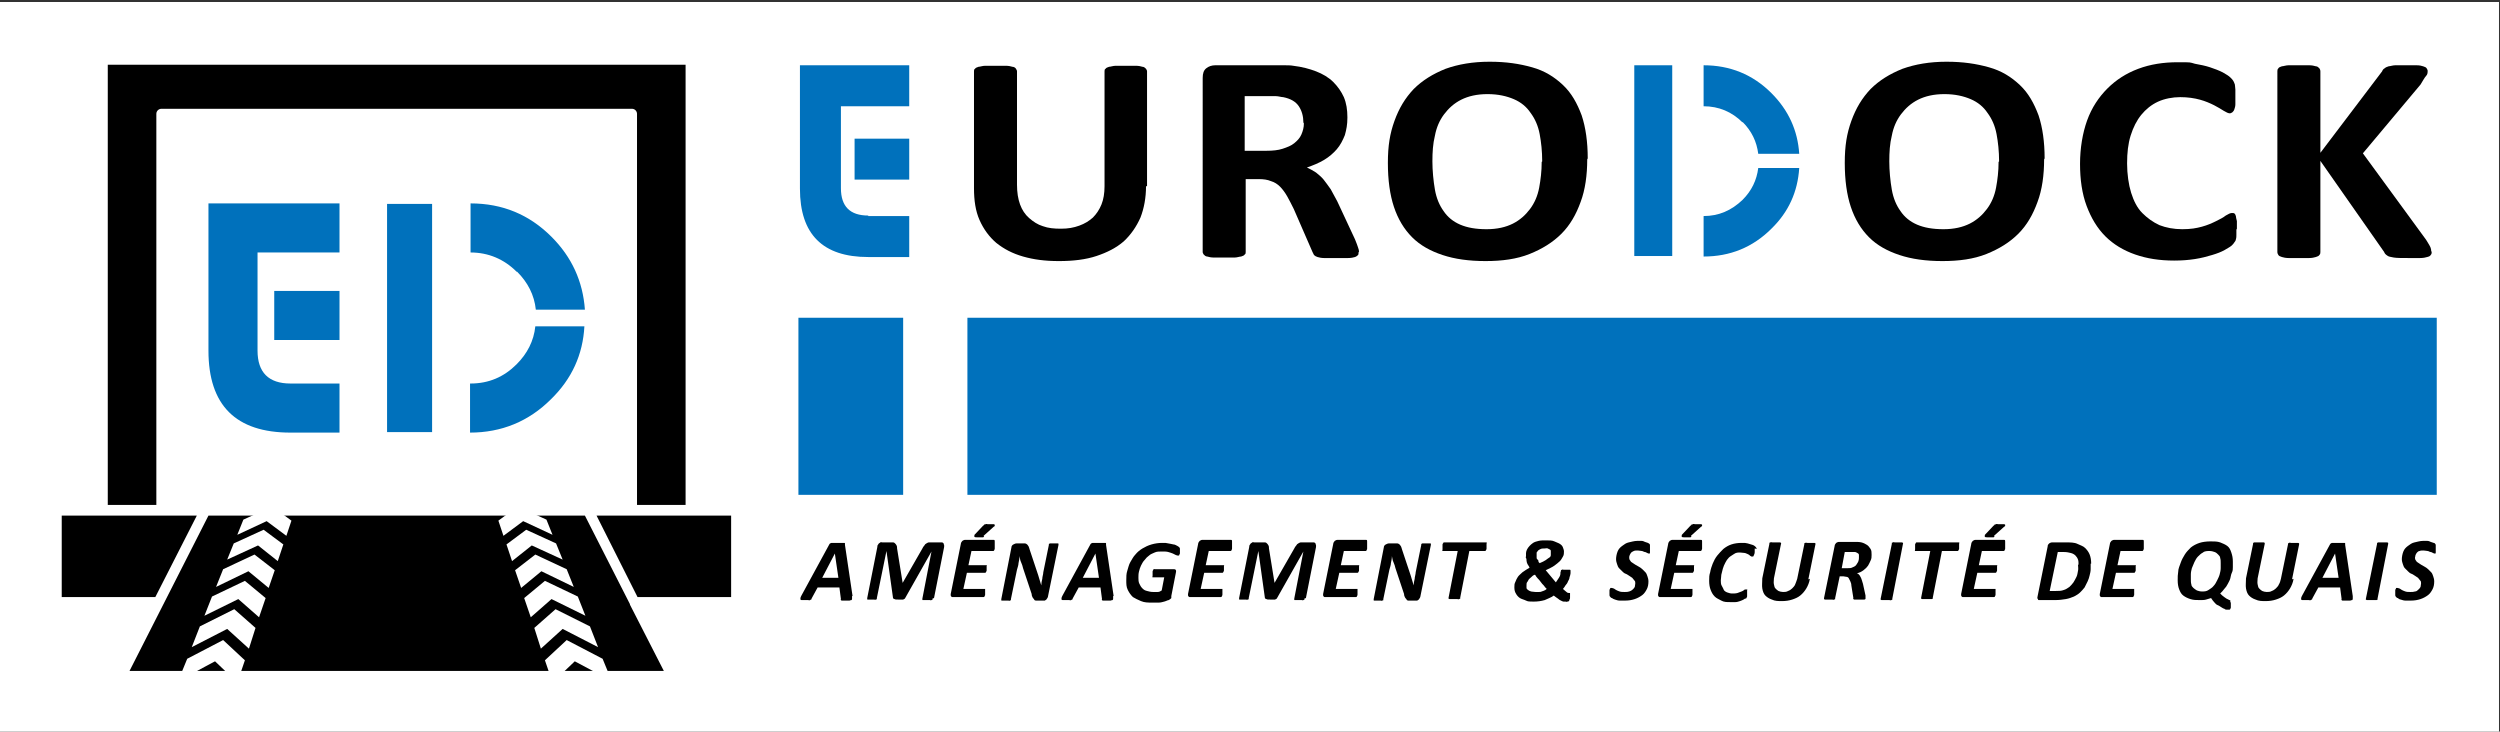 <?xml version="1.0" encoding="UTF-8"?>
<svg id="Calque_1" xmlns="http://www.w3.org/2000/svg" version="1.1" viewBox="0 0 494.1 144.6">
  <rect x="0" y="0" width="494.1" height="144.6" fill="#333333" stroke="none"/>
  <!-- Generator: Adobe Illustrator 29.2.1, SVG Export Plug-In . SVG Version: 2.1.0 Build 116)  -->
  <defs>
    <style>
      .st0 {
        fill: #0071bc;
      }

      .st1 {
        fill: #fff;
      }
    </style>
  </defs>
  <rect class="st1" x="-.2" y=".4" width="494.1" height="144.6"/>
  <path d="M226.5,36.8c0,2.3-.4,4.4-1.1,6.2-.8,1.8-1.9,3.4-3.3,4.7-1.5,1.3-3.3,2.2-5.4,2.9s-4.6,1-7.4,1-5-.3-7.1-.9-3.8-1.5-5.3-2.7c-1.4-1.2-2.5-2.7-3.3-4.5-.8-1.8-1.1-3.9-1.1-6.3V14.1c0-.2,0-.4.2-.5.1-.2.4-.3.7-.4.3,0,.8-.2,1.3-.2s1.2,0,2.1,0,1.5,0,2,0,1,.1,1.3.2c.3,0,.6.2.7.4.1.2.2.3.2.5v22.4c0,1.5.2,2.8.6,3.9.4,1.1,1,2,1.8,2.7.8.7,1.7,1.3,2.7,1.6,1.1.4,2.2.5,3.6.5s2.5-.2,3.6-.6c1.1-.4,1.9-.9,2.7-1.6.7-.7,1.3-1.6,1.7-2.6.4-1,.6-2.2.6-3.6V14.1c0-.2,0-.4.2-.5.1-.2.4-.3.7-.4.3,0,.8-.2,1.3-.2s1.2,0,2,0,1.5,0,2,0c.5,0,1,.1,1.3.2.3,0,.5.2.7.4.1.2.2.3.2.5v22.7Z"/>
  <path d="M268.5,49.9c0,.2,0,.4-.1.5s-.3.3-.6.4-.8.2-1.4.2c-.6,0-1.5,0-2.5,0s-1.6,0-2.2,0c-.5,0-1-.1-1.3-.2-.3-.1-.5-.2-.7-.4-.1-.2-.2-.4-.3-.6l-3.7-8.5c-.5-1-.9-1.8-1.3-2.5-.4-.7-.9-1.4-1.4-1.9-.5-.5-1.1-.9-1.8-1.1-.7-.3-1.5-.4-2.4-.4h-2.6v14.4c0,.2,0,.4-.2.5-.1.2-.4.3-.7.4-.3,0-.8.2-1.3.2s-1.2,0-2.1,0-1.5,0-2,0-1-.1-1.3-.2c-.3,0-.5-.2-.7-.4-.1-.2-.2-.3-.2-.5V15.4c0-.9.2-1.5.7-1.9s1.1-.6,1.8-.6h10.8c1.1,0,2,0,2.7,0,.7,0,1.4,0,1.9.1,1.7.2,3.2.6,4.5,1.1,1.3.5,2.5,1.2,3.4,2.1s1.6,1.9,2.1,3c.5,1.2.7,2.5.7,4s-.2,2.4-.5,3.5c-.4,1-.9,2-1.6,2.8s-1.5,1.5-2.5,2.1c-1,.6-2.2,1.1-3.4,1.5.6.3,1.2.6,1.8,1,.5.4,1.1.9,1.5,1.4s.9,1.2,1.4,1.9c.4.7.8,1.5,1.3,2.4l3.5,7.5c.3.7.5,1.3.6,1.6.1.3.2.6.2.8ZM257.6,24.2c0-1.2-.3-2.3-.9-3.2-.6-.9-1.6-1.5-3.1-1.8-.4,0-.9-.2-1.5-.2s-1.3,0-2.3,0h-3.8v10.8h4.3c1.2,0,2.3-.1,3.2-.4s1.7-.6,2.3-1.1c.6-.5,1.1-1,1.4-1.7.3-.7.5-1.4.5-2.2Z"/>
  <path d="M313.7,31.5c0,3.1-.4,6-1.3,8.4-.9,2.5-2.1,4.6-3.8,6.3-1.7,1.7-3.8,3-6.3,4s-5.4,1.4-8.7,1.4-6.1-.4-8.5-1.2-4.4-1.9-6-3.5-2.8-3.6-3.6-6c-.8-2.4-1.2-5.3-1.2-8.7s.4-5.8,1.3-8.3c.9-2.5,2.1-4.5,3.8-6.3,1.7-1.7,3.8-3,6.3-4,2.5-.9,5.4-1.4,8.7-1.4s5.9.4,8.4,1.1,4.4,1.9,6.1,3.5,2.8,3.6,3.7,6c.8,2.4,1.2,5.3,1.2,8.5ZM304.8,31.9c0-2-.2-3.8-.5-5.4-.3-1.6-.9-3-1.8-4.2-.8-1.2-1.9-2.1-3.3-2.7-1.4-.6-3.1-1-5.2-1s-3.8.4-5.2,1.1c-1.4.7-2.5,1.7-3.4,2.9-.9,1.2-1.5,2.6-1.8,4.2-.4,1.6-.5,3.3-.5,5.1s.2,3.9.5,5.6c.3,1.7.9,3.1,1.7,4.2.8,1.2,1.9,2.1,3.3,2.7,1.4.6,3.1.9,5.2.9s3.8-.4,5.2-1.1c1.4-.7,2.5-1.7,3.4-2.9.9-1.2,1.5-2.6,1.8-4.2s.5-3.3.5-5.1Z"/>
  <path d="M404,31.5c0,3.1-.4,6-1.3,8.4-.9,2.5-2.1,4.6-3.8,6.3-1.7,1.7-3.8,3-6.3,4s-5.4,1.4-8.7,1.4-6.1-.4-8.5-1.2-4.4-1.9-6-3.5-2.8-3.6-3.6-6c-.8-2.4-1.2-5.3-1.2-8.7s.4-5.8,1.3-8.3c.9-2.5,2.1-4.5,3.8-6.3,1.7-1.7,3.8-3,6.3-4,2.5-.9,5.4-1.4,8.7-1.4s5.9.4,8.4,1.1,4.4,1.9,6.1,3.5,2.8,3.6,3.7,6c.8,2.4,1.2,5.3,1.2,8.5ZM395.1,31.9c0-2-.2-3.8-.5-5.4-.3-1.6-.9-3-1.8-4.2-.8-1.2-1.9-2.1-3.3-2.7-1.4-.6-3.1-1-5.2-1s-3.8.4-5.2,1.1c-1.4.7-2.5,1.7-3.4,2.9-.9,1.2-1.5,2.6-1.8,4.2-.4,1.6-.5,3.3-.5,5.1s.2,3.9.5,5.6c.3,1.7.9,3.1,1.7,4.2.8,1.2,1.9,2.1,3.3,2.7,1.4.6,3.1.9,5.2.9s3.8-.4,5.2-1.1c1.4-.7,2.5-1.7,3.4-2.9.9-1.2,1.5-2.6,1.8-4.2s.5-3.3.5-5.1Z"/>
  <path d="M442,45.2c0,.5,0,.9,0,1.2,0,.3,0,.6-.1.9,0,.2-.2.5-.3.6-.1.2-.3.4-.5.6-.2.2-.7.5-1.4.9s-1.5.7-2.5,1-2.1.6-3.4.8c-1.3.2-2.6.3-4.1.3-2.9,0-5.4-.4-7.7-1.2-2.3-.8-4.3-2-5.9-3.6-1.6-1.6-2.8-3.6-3.7-6-.9-2.4-1.3-5.2-1.3-8.3s.5-6.1,1.4-8.6c.9-2.5,2.3-4.6,4-6.3,1.7-1.7,3.7-3,6.1-3.9s5-1.3,7.8-1.3,2.3,0,3.4.3c1.1.2,2.1.4,3,.7.9.3,1.7.6,2.5,1,.7.4,1.2.7,1.5,1s.5.5.6.7c.1.2.2.4.3.7,0,.3.1.6.1,1,0,.4,0,.8,0,1.4s0,1.1,0,1.5c0,.4-.1.7-.2,1-.1.3-.2.4-.4.6-.2.1-.3.2-.5.2-.3,0-.7-.2-1.2-.5-.5-.3-1.1-.7-1.9-1.1-.8-.4-1.7-.8-2.8-1.1-1.1-.3-2.4-.5-3.9-.5s-3.1.3-4.4.9-2.4,1.5-3.3,2.6-1.6,2.5-2.1,4.1c-.5,1.6-.7,3.4-.7,5.5s.3,4.2.8,5.8c.5,1.6,1.2,3,2.2,4s2.1,1.8,3.4,2.4c1.3.5,2.8.8,4.5.8s2.8-.2,3.9-.5,2-.7,2.8-1.1c.8-.4,1.4-.7,1.9-1.1.5-.3.9-.5,1.2-.5s.4,0,.5.1c.1,0,.2.2.3.5,0,.2.1.6.2,1,0,.4,0,1,0,1.7Z"/>
  <path d="M480.6,49.8c0,.2,0,.4-.2.6-.1.2-.3.3-.7.4-.3.1-.8.2-1.4.2s-1.3,0-2.2,0c-1.4,0-2.4,0-3-.1s-1.1-.2-1.3-.4c-.3-.2-.5-.4-.6-.7l-12.6-18v18c0,.2,0,.4-.2.6-.1.2-.4.3-.7.4-.3.1-.8.2-1.3.2-.5,0-1.2,0-2.1,0s-1.5,0-2,0-1-.1-1.3-.2c-.3-.1-.6-.2-.7-.4-.1-.2-.2-.3-.2-.6V14.1c0-.2,0-.4.2-.6.1-.2.4-.3.7-.4.3,0,.8-.2,1.3-.2s1.2,0,2,0,1.5,0,2.1,0c.5,0,1,.1,1.3.2.3,0,.5.2.7.4.1.2.2.3.2.6v16.1l12.2-16.1c.1-.3.3-.5.5-.6.2-.2.5-.3.8-.4.3,0,.8-.2,1.3-.2.5,0,1.2,0,2.1,0s1.6,0,2.1,0c.6,0,1,.1,1.3.2.3.1.6.2.7.4.1.2.2.3.2.5,0,.3,0,.7-.3,1s-.6.9-1.1,1.7l-11.4,13.6,12.5,17.1c.5.8.8,1.3.9,1.6s.1.5.1.6Z"/>
  <g>
    <rect class="st0" x="191.2" y="62.8" width="290.4" height="35"/>
    <rect class="st0" x="157.8" y="62.8" width="20.7" height="35"/>
  </g>
  <g>
    <path d="M168.4,117.8c0,.2,0,.4,0,.5s0,.2-.1.3c0,0-.2,0-.4.1-.2,0-.4,0-.7,0s-.4,0-.5,0c-.1,0-.2,0-.3,0s-.1,0-.2-.1,0-.1,0-.2l-.3-2.3h-4.3l-1.2,2.2c0,0,0,.2-.1.2,0,0-.1,0-.2.1s-.2,0-.4,0-.4,0-.6,0-.5,0-.6,0-.2,0-.3-.1c0,0,0-.2,0-.3s.1-.3.2-.5l5.5-10.1c0,0,.1-.2.2-.2,0,0,.1-.1.3-.1.1,0,.3,0,.4,0,.2,0,.4,0,.7,0s.6,0,.8,0c.2,0,.4,0,.5,0,.1,0,.2,0,.2.1s0,.2,0,.3l1.5,10.1ZM165,109.4h0l-2.5,4.8h3.2l-.7-4.8Z"/>
    <path d="M184.3,118.3c0,0,0,.1,0,.2s0,0-.2.1-.2,0-.3,0c-.1,0-.3,0-.5,0s-.4,0-.6,0c-.1,0-.2,0-.3,0s-.1,0-.1-.1,0,0,0-.2l1.8-9.3h0l-5.2,9.2c0,.1-.2.2-.4.3-.2,0-.5,0-.9,0s-.7,0-.8-.1c-.2,0-.3-.2-.3-.2l-1.3-9.3h0l-1.9,9.3c0,0,0,.1,0,.2s0,0-.2.1-.2,0-.3,0c-.1,0-.3,0-.5,0s-.4,0-.5,0c-.1,0-.2,0-.3,0s-.1,0-.1-.1,0,0,0-.2l2-10.1c0-.1,0-.3.1-.4s.1-.2.2-.3c0,0,.2-.1.3-.2s.2,0,.4,0h1.4c.3,0,.5,0,.7,0,.2,0,.3.1.4.2s.2.2.3.4.1.4.1.6l1.1,6.8h0l3.9-6.8c.1-.2.2-.4.4-.6.1-.2.2-.3.4-.4s.3-.2.5-.2c.2,0,.4,0,.6,0h1.6c.1,0,.3,0,.4,0s.2.1.3.2c0,0,0,.2.1.3,0,.1,0,.2,0,.4l-2,10.1Z"/>
    <path d="M196.6,107.6s0,0,0,.2,0,.2,0,.3c0,.1,0,.2,0,.3s0,.2-.1.3c0,0,0,.2-.2.2s-.1,0-.2,0h-4.1l-.6,2.8h3.4c0,0,.1,0,.2,0s0,.1,0,.2,0,.1,0,.2,0,.2,0,.3c0,.1,0,.2,0,.3s0,.2-.1.3,0,.2-.2.2-.1,0-.2,0h-3.4l-.7,3.2h4.1c0,0,.1,0,.2,0,0,0,0,.2,0,.3s0,.1,0,.2,0,.2,0,.3c0,.1,0,.2,0,.3s0,.2-.1.3c0,0,0,.2-.2.2s-.1,0-.2,0h-5.7c0,0-.2,0-.3,0,0,0-.1,0-.2-.1,0,0,0-.1-.1-.2,0,0,0-.2,0-.3l2-9.9c0-.3.2-.4.3-.6.2-.1.3-.2.5-.2h5.7c.2,0,.2.1.2.3ZM194.5,106.1c0,0-.1,0-.2.1,0,0-.1,0-.2,0s-.2,0-.3,0-.3,0-.5,0c-.4,0-.6,0-.7-.1s0-.2,0-.4l1.7-1.8c0,0,.2-.1.2-.2s.2,0,.3-.1.2,0,.4,0,.3,0,.5,0,.5,0,.6,0,.2,0,.3.1c0,0,0,.1,0,.2s0,.1-.2.2l-2,1.8Z"/>
    <path d="M207.1,117.8c0,.1,0,.3-.1.4s-.1.2-.2.3-.2.1-.3.2c-.1,0-.2,0-.3,0h-1c-.2,0-.4,0-.5,0s-.3-.1-.3-.2-.2-.2-.3-.4-.2-.4-.2-.7l-1.7-5.1c-.1-.4-.2-.8-.4-1.2s-.2-.8-.3-1.2h0c0,.5-.1.9-.2,1.4,0,.4-.2.9-.3,1.3l-1.2,5.8c0,0,0,.1,0,.2s-.1,0-.2.1-.2,0-.3,0-.3,0-.5,0-.4,0-.5,0-.2,0-.3,0-.1,0-.1-.1,0,0,0-.2l2-10.2c0-.3.2-.5.4-.6s.4-.2.6-.2h1.2c.2,0,.4,0,.5,0,.1,0,.3.1.4.2,0,0,.2.2.3.4s.1.3.2.6l1.7,5.1c.1.3.2.7.3,1s.2.6.3,1h0c0-.4.1-.9.2-1.3,0-.4.2-.9.2-1.3l1.1-5.4c0,0,0-.1,0-.2,0,0,.1,0,.2-.1,0,0,.2,0,.3,0,.1,0,.3,0,.5,0s.4,0,.5,0c.1,0,.2,0,.3,0,0,0,.1,0,.1.1,0,0,0,0,0,.2l-2.1,10.3Z"/>
    <path d="M220,117.8c0,.2,0,.4,0,.5s0,.2-.1.3c0,0-.2,0-.4.1-.2,0-.4,0-.7,0s-.4,0-.5,0c-.1,0-.2,0-.3,0s-.1,0-.2-.1,0-.1,0-.2l-.3-2.3h-4.3l-1.2,2.2c0,0,0,.2-.1.2,0,0-.1,0-.2.1s-.2,0-.4,0-.4,0-.6,0-.5,0-.6,0-.2,0-.3-.1c0,0,0-.2,0-.3s.1-.3.2-.5l5.5-10.1c0,0,.1-.2.2-.2,0,0,.1-.1.3-.1.1,0,.3,0,.4,0,.2,0,.4,0,.7,0s.6,0,.8,0c.2,0,.4,0,.5,0,.1,0,.2,0,.2.1s0,.2,0,.3l1.5,10.1ZM216.5,109.4h0l-2.5,4.8h3.2l-.7-4.8Z"/>
    <path d="M233.2,108.5c0,0,0,.1,0,.2s0,.2,0,.3c0,.1,0,.2,0,.3s0,.2-.1.3,0,.2-.1.2-.1,0-.2,0c0,0-.2,0-.4-.1s-.4-.2-.6-.3-.6-.2-.9-.3-.8-.1-1.3-.1-1,0-1.4.2-.8.3-1.1.6c-.3.2-.6.5-.9.9-.3.3-.5.7-.7,1.1s-.3.8-.4,1.2-.1.8-.1,1.2,0,.8.2,1.2.3.6.6.9.5.4.9.5.7.2,1.2.2.6,0,.9,0,.5-.1.8-.3l.5-2.6h-2.1c0,0-.1,0-.2,0s0-.1,0-.3,0-.1,0-.2,0-.2,0-.3,0-.2,0-.3,0-.2.1-.3,0-.1.1-.2.1,0,.2,0h3.8c.2,0,.3,0,.4.2s0,.3,0,.5l-.9,4.6c0,.1,0,.2,0,.3,0,0,0,.2-.1.2,0,0-.2.2-.4.3-.2,0-.5.2-.9.3s-.7.2-1.1.2-.8,0-1.3,0c-.8,0-1.5,0-2.2-.3s-1.1-.5-1.6-.8c-.4-.4-.7-.8-1-1.4s-.3-1.2-.3-1.9,0-1.3.2-1.9.3-1.2.6-1.7.6-1.1,1-1.5c.4-.5.9-.9,1.4-1.2s1.1-.6,1.8-.8c.7-.2,1.4-.3,2.1-.3s.8,0,1.2.1.7.1,1,.2c.3,0,.6.2.8.3s.3.2.4.3c0,0,.1.1.1.2s0,.2,0,.3Z"/>
    <path d="M243.5,107.6s0,0,0,.2,0,.2,0,.3c0,.1,0,.2,0,.3s0,.2-.1.3c0,0,0,.2-.2.2s-.1,0-.2,0h-4.1l-.6,2.8h3.4c0,0,.1,0,.2,0s0,.1,0,.2,0,.1,0,.2,0,.2,0,.3c0,.1,0,.2,0,.3s0,.2-.1.3,0,.2-.2.2-.1,0-.2,0h-3.4l-.7,3.2h4.1c0,0,.1,0,.2,0,0,0,0,.2,0,.3s0,.1,0,.2,0,.2,0,.3c0,.1,0,.2,0,.3s0,.2-.1.3c0,0,0,.2-.2.2s-.1,0-.2,0h-5.7c0,0-.2,0-.3,0,0,0-.1,0-.2-.1,0,0,0-.1-.1-.2,0,0,0-.2,0-.3l2-9.9c0-.3.2-.4.3-.6.2-.1.3-.2.5-.2h5.7c.2,0,.2.1.2.3Z"/>
    <path d="M257.8,118.3c0,0,0,.1,0,.2s0,0-.2.1-.2,0-.3,0c-.1,0-.3,0-.5,0s-.4,0-.6,0c-.1,0-.2,0-.3,0s-.1,0-.1-.1,0,0,0-.2l1.8-9.3h0l-5.2,9.2c0,.1-.2.2-.4.3-.2,0-.5,0-.9,0s-.7,0-.8-.1c-.2,0-.3-.2-.3-.2l-1.3-9.3h0l-1.9,9.3c0,0,0,.1,0,.2s0,0-.2.1-.2,0-.3,0c-.1,0-.3,0-.5,0s-.4,0-.5,0c-.1,0-.2,0-.3,0s-.1,0-.1-.1,0,0,0-.2l2-10.1c0-.1,0-.3.1-.4s.1-.2.2-.3c0,0,.2-.1.3-.2s.2,0,.4,0h1.4c.3,0,.5,0,.7,0,.2,0,.3.1.4.2s.2.2.3.4.1.4.1.6l1.1,6.8h0l3.9-6.8c.1-.2.2-.4.4-.6.1-.2.2-.3.4-.4s.3-.2.5-.2c.2,0,.4,0,.6,0h1.6c.1,0,.3,0,.4,0s.2.1.3.2c0,0,0,.2.1.3,0,.1,0,.2,0,.4l-2,10.1Z"/>
    <path d="M270.2,107.6s0,0,0,.2,0,.2,0,.3c0,.1,0,.2,0,.3s0,.2-.1.3c0,0,0,.2-.2.2s-.1,0-.2,0h-4.1l-.6,2.8h3.4c0,0,.1,0,.2,0s0,.1,0,.2,0,.1,0,.2,0,.2,0,.3c0,.1,0,.2,0,.3s0,.2-.1.3,0,.2-.2.2-.1,0-.2,0h-3.4l-.7,3.2h4.1c0,0,.1,0,.2,0,0,0,0,.2,0,.3s0,.1,0,.2,0,.2,0,.3c0,.1,0,.2,0,.3s0,.2-.1.3c0,0,0,.2-.2.2s-.1,0-.2,0h-5.7c0,0-.2,0-.3,0,0,0-.1,0-.2-.1,0,0,0-.1-.1-.2,0,0,0-.2,0-.3l2-9.9c0-.3.2-.4.3-.6.2-.1.3-.2.5-.2h5.7c.2,0,.2.1.2.3Z"/>
    <path d="M280.7,117.8c0,.1,0,.3-.1.4s-.1.2-.2.3-.2.1-.3.2c-.1,0-.2,0-.3,0h-1c-.2,0-.4,0-.5,0s-.3-.1-.3-.2-.2-.2-.3-.4-.2-.4-.2-.7l-1.7-5.1c-.1-.4-.2-.8-.4-1.2s-.2-.8-.3-1.2h0c0,.5-.1.9-.2,1.4,0,.4-.2.9-.3,1.3l-1.2,5.8c0,0,0,.1,0,.2s-.1,0-.2.1-.2,0-.3,0-.3,0-.5,0-.4,0-.5,0-.2,0-.3,0-.1,0-.1-.1,0,0,0-.2l2-10.2c0-.3.2-.5.4-.6s.4-.2.6-.2h1.2c.2,0,.4,0,.5,0,.1,0,.3.1.4.2,0,0,.2.2.3.4s.1.3.2.6l1.7,5.1c.1.3.2.7.3,1s.2.6.3,1h0c0-.4.1-.9.2-1.3,0-.4.2-.9.2-1.3l1.1-5.4c0,0,0-.1,0-.2,0,0,.1,0,.2-.1,0,0,.2,0,.3,0,.1,0,.3,0,.5,0s.4,0,.5,0c.1,0,.2,0,.3,0,0,0,.1,0,.1.1,0,0,0,0,0,.2l-2.1,10.3Z"/>
    <path d="M293.8,107.6s0,.1,0,.2c0,0,0,.2,0,.3s0,.2,0,.3c0,.1,0,.2-.1.3s0,.2-.2.2-.1,0-.2,0h-2.9l-1.8,9.2c0,0,0,.1,0,.2s-.1,0-.2.1-.2,0-.4,0-.3,0-.6,0-.4,0-.6,0-.3,0-.3,0-.1,0-.2-.1,0,0,0-.2l1.8-9.2h-2.8c0,0-.1,0-.2,0s0-.2,0-.3,0-.1,0-.2c0,0,0-.2,0-.3,0-.1,0-.2,0-.4s0-.2.1-.3,0-.2.2-.2c0,0,.1,0,.2,0h8c0,0,.1,0,.2,0s0,.2,0,.3Z"/>
    <path d="M307.1,117.7c-.5.4-1.2.6-1.8.9-.7.2-1.4.3-2.2.3s-1.1,0-1.5-.2-.9-.3-1.2-.5-.6-.5-.8-.9c-.2-.3-.3-.7-.3-1.2s0-.7.2-1.1c.1-.3.3-.7.5-1s.6-.6.9-.9c.4-.3.9-.6,1.4-.9-.1-.3-.3-.5-.4-.7s-.2-.5-.2-.7,0-.4-.1-.5,0-.3,0-.4c0-.2,0-.4,0-.6,0-.2.1-.5.2-.7s.3-.5.5-.7.4-.4.7-.6.7-.3,1.1-.4.9-.1,1.5-.1,1.2,0,1.6.2.8.3,1.1.5.5.4.6.7c.1.3.2.5.2.8s0,.7-.2,1-.3.6-.6.9-.7.6-1.1.9-1.1.6-1.7.9c.2.2.3.4.5.6s.3.4.5.6.3.4.5.6c.2.2.3.4.5.6.2-.3.4-.6.6-.9s.3-.6.3-.8,0-.4.1-.5c0,0,0-.2,0-.2s0,0,.2-.1.2,0,.3,0c.1,0,.3,0,.5,0,.3,0,.6,0,.7,0,.2,0,.2.1.2.2s0,.3,0,.5c0,.2-.1.5-.2.8,0,.3-.2.6-.3.8-.1.3-.3.6-.5.8-.2.3-.3.5-.5.7.3.3.5.4.7.6s.4.2.5.2.2,0,.2,0,0,.1,0,.2,0,.2,0,.3c0,.1,0,.3,0,.4s0,.3-.1.4,0,.2-.1.3-.1,0-.3.1-.3,0-.4,0-.2,0-.4,0c-.1,0-.3-.1-.5-.2s-.4-.2-.6-.4c-.2-.1-.4-.3-.7-.5ZM303.3,113.6c-.3.1-.5.3-.7.5s-.4.3-.5.5-.2.4-.3.5-.1.4-.1.6,0,.3,0,.5c0,.2.2.3.3.4s.3.2.6.3c.2,0,.5.1.9.1s.4,0,.6,0,.4,0,.6-.1.4-.1.5-.2c.2,0,.3-.2.5-.3-.2-.2-.4-.4-.6-.7-.2-.2-.4-.4-.6-.7s-.4-.5-.6-.7c-.2-.2-.4-.5-.5-.7ZM304.3,111.3c.5-.2.9-.4,1.2-.6.3-.2.5-.4.7-.5s.3-.3.3-.5,0-.3,0-.5,0-.2,0-.3,0-.2-.2-.3-.2-.1-.4-.2-.3,0-.6,0c-.3,0-.6,0-.8.1s-.4.2-.5.3-.2.3-.3.4c0,.2,0,.3,0,.4s0,.2,0,.3c0,.1,0,.2,0,.3s0,.3.2.4.1.3.2.5Z"/>
    <path d="M326.1,108.1s0,.1,0,.2,0,.2,0,.3,0,.2,0,.3,0,.2,0,.3,0,.2-.1.2,0,0-.1,0c0,0-.2,0-.3-.1-.1,0-.3-.2-.5-.2s-.4-.2-.6-.2c-.2,0-.5-.1-.8-.1s-.6,0-.8.1-.4.2-.5.3c-.1.1-.2.3-.3.5s-.1.4-.1.5,0,.4.2.6c.1.2.2.3.4.4s.4.3.6.4.5.3.7.4.5.3.7.5c.2.2.4.4.6.6.2.2.3.5.4.8s.2.6.2,1c0,.6-.1,1.1-.3,1.5s-.5.9-.9,1.2-.9.6-1.5.8-1.2.3-1.9.3-.7,0-1.1,0c-.3,0-.6-.1-.9-.2s-.5-.2-.6-.3c-.2,0-.3-.2-.4-.3s-.1-.2-.1-.4,0-.1,0-.2,0-.2,0-.3c0-.1,0-.2,0-.3,0-.1,0-.2.1-.3s0-.2.1-.2.1,0,.2,0c0,0,.2,0,.4.1.1,0,.3.2.5.3.2.1.4.2.7.3s.6.1,1,.1.6,0,.9-.1.5-.2.7-.4.3-.3.4-.5c0-.2.1-.4.1-.7s0-.4-.2-.6-.2-.3-.4-.5c-.2-.1-.4-.3-.6-.4s-.4-.3-.7-.4-.5-.3-.7-.5-.4-.4-.6-.6c-.2-.2-.3-.5-.4-.8s-.2-.6-.2-1,.1-1,.3-1.5.5-.8.9-1.1c.4-.3.8-.6,1.3-.7s1.1-.3,1.7-.3.6,0,.8,0c.3,0,.5.1.7.2s.4.1.6.2.3.2.3.2c0,0,.1.1.1.2,0,0,0,.1,0,.2Z"/>
    <path d="M336.4,107.6s0,0,0,.2,0,.2,0,.3c0,.1,0,.2,0,.3s0,.2-.1.3c0,0,0,.2-.2.2s-.1,0-.2,0h-4.1l-.6,2.8h3.4c0,0,.1,0,.2,0s0,.1,0,.2,0,.1,0,.2,0,.2,0,.3c0,.1,0,.2,0,.3s0,.2-.1.3,0,.2-.2.2-.1,0-.2,0h-3.4l-.7,3.2h4.1c0,0,.1,0,.2,0,0,0,0,.2,0,.3s0,.1,0,.2,0,.2,0,.3c0,.1,0,.2,0,.3s0,.2-.1.3c0,0,0,.2-.2.2s-.1,0-.2,0h-5.7c0,0-.2,0-.3,0,0,0-.1,0-.2-.1,0,0,0-.1-.1-.2,0,0,0-.2,0-.3l2-9.9c0-.3.2-.4.3-.6.2-.1.3-.2.5-.2h5.7c.2,0,.2.1.2.3ZM334.3,106.1c0,0-.1,0-.2.1,0,0-.1,0-.2,0s-.2,0-.3,0-.3,0-.5,0c-.4,0-.6,0-.7-.1s0-.2,0-.4l1.7-1.8c0,0,.2-.1.2-.2s.2,0,.3-.1.2,0,.4,0,.3,0,.5,0,.5,0,.6,0,.2,0,.3.1c0,0,0,.1,0,.2s0,.1-.2.2l-2,1.8Z"/>
    <path d="M346.8,108.4c0,.2,0,.4,0,.7s-.1.5-.2.7c0,.2-.2.2-.3.2s-.2,0-.3-.1c-.1,0-.2-.2-.4-.3s-.4-.2-.7-.3c-.3,0-.6-.1-1-.1s-.8,0-1.2.3-.7.4-1,.7-.5.6-.7,1-.4.8-.5,1.2-.2.8-.3,1.2c0,.4-.1.8-.1,1.1s0,.8.2,1.1.3.6.4.8.4.4.7.5c.3.1.6.2.9.2s.8,0,1.1-.1.5-.2.8-.3.4-.2.5-.3.3-.1.4-.1.1,0,.2,0,0,.1,0,.2,0,.1,0,.2,0,.2,0,.3c0,.1,0,.2,0,.3,0,.1,0,.2,0,.3,0,.1,0,.2-.1.3,0,0,0,.2-.2.2s-.2.1-.4.2c-.2.1-.4.2-.7.3s-.6.2-.9.2c-.3,0-.7,0-1.1,0-.6,0-1.2,0-1.7-.3s-.9-.4-1.3-.8-.6-.8-.8-1.3-.3-1.1-.3-1.8,0-1.1.2-1.7c.1-.6.3-1.2.5-1.7s.5-1.1.9-1.6.8-.9,1.2-1.3c.5-.4,1-.7,1.6-.9s1.3-.3,2-.3.8,0,1.2.1.7.2,1,.3.5.3.6.4c.1.1.2.3.2.4Z"/>
    <path d="M357.7,114.4c-.1.7-.4,1.4-.7,1.9-.3.5-.7,1-1.2,1.4s-1,.6-1.6.8c-.6.2-1.3.3-2,.3s-1.4,0-2-.3c-.6-.2-1-.5-1.3-.8s-.5-.8-.6-1.4,0-1.2,0-2l1.4-6.8c0,0,0-.1,0-.2s.1,0,.2-.1.2,0,.4,0,.3,0,.6,0,.4,0,.6,0,.3,0,.3,0,.1,0,.2.1,0,0,0,.2l-1.4,6.8c0,.5-.1.8,0,1.2s.1.6.3.8.4.4.6.5.6.2.9.2.7,0,1-.2c.3-.1.6-.3.8-.5.2-.2.5-.5.6-.8s.3-.7.4-1.1l1.4-6.8c0,0,0-.1,0-.2s.1,0,.2-.1.2,0,.4,0,.3,0,.6,0,.4,0,.5,0,.3,0,.3,0,.1,0,.2.1,0,0,0,.2l-1.4,6.9Z"/>
    <path d="M369.9,109.7c0,.4,0,.7-.2,1.1s-.3.7-.5,1-.5.6-.9.9-.8.5-1.3.6c.3.1.5.3.7.7.2.3.3.8.5,1.4l.5,2.3c0,.1,0,.2,0,.3s0,.2,0,.3,0,.1,0,.1-.1,0-.2.1c0,0-.2,0-.4,0s-.4,0-.7,0-.4,0-.6,0c-.1,0-.3,0-.3,0s-.1,0-.2-.1,0-.1,0-.2l-.4-2.5c0-.3-.1-.6-.2-.8s-.2-.4-.3-.6c-.1-.2-.3-.3-.5-.3s-.4-.1-.6-.1h-.7l-.9,4.3c0,0,0,.1,0,.2s-.1,0-.2.1-.2,0-.4,0c-.2,0-.3,0-.6,0s-.4,0-.5,0c-.1,0-.3,0-.3,0s-.1,0-.2-.1c0,0,0,0,0-.2l2.1-10.3c0-.3.2-.4.3-.6.2-.1.3-.2.6-.2h3c.5,0,1,0,1.4.1s.8.3,1.1.5.5.5.7.8.2.7.2,1.1ZM367.4,110.2c0-.2,0-.3,0-.5s-.1-.3-.3-.4-.3-.2-.5-.2c-.2,0-.4,0-.7,0h-1.3l-.6,3.2h1.1c.4,0,.8,0,1.1-.2.3-.1.6-.3.7-.5s.3-.4.4-.7.1-.5.1-.7Z"/>
    <path d="M374,118.3c0,0,0,.1,0,.2s-.1,0-.2.1-.2,0-.4,0c-.2,0-.3,0-.6,0s-.4,0-.6,0c-.1,0-.3,0-.3,0s-.1,0-.2-.1,0,0,0-.2l2.2-10.8c0,0,0-.1,0-.2s.1,0,.2-.1.2,0,.4,0c.1,0,.3,0,.6,0s.4,0,.5,0c.1,0,.3,0,.3,0s.1,0,.2.1,0,0,0,.2l-2.1,10.8Z"/>
    <path d="M387.2,107.6s0,.1,0,.2c0,0,0,.2,0,.3s0,.2,0,.3c0,.1,0,.2-.1.3s0,.2-.2.2-.1,0-.2,0h-2.9l-1.8,9.2c0,0,0,.1,0,.2s-.1,0-.2.1c0,0-.2,0-.4,0s-.3,0-.6,0-.4,0-.6,0-.3,0-.3,0-.1,0-.2-.1,0,0,0-.2l1.8-9.2h-2.8c0,0-.1,0-.2,0s0-.2,0-.3,0-.1,0-.2c0,0,0-.2,0-.3,0-.1,0-.2,0-.4s0-.2.1-.3,0-.2.2-.2c0,0,.1,0,.2,0h8c0,0,.1,0,.2,0s0,.2,0,.3Z"/>
    <path d="M396.3,107.6s0,0,0,.2,0,.2,0,.3c0,.1,0,.2,0,.3s0,.2-.1.3c0,0,0,.2-.2.2s-.1,0-.2,0h-4.1l-.6,2.8h3.4c0,0,.1,0,.2,0s0,.1,0,.2,0,.1,0,.2,0,.2,0,.3c0,.1,0,.2,0,.3s0,.2-.1.3,0,.2-.2.2-.1,0-.2,0h-3.4l-.7,3.2h4.1c0,0,.1,0,.2,0,0,0,0,.2,0,.3s0,.1,0,.2,0,.2,0,.3c0,.1,0,.2,0,.3s0,.2-.1.3c0,0,0,.2-.2.2s-.1,0-.2,0h-5.7c0,0-.2,0-.3,0,0,0-.1,0-.2-.1,0,0,0-.1-.1-.2,0,0,0-.2,0-.3l2-9.9c0-.3.2-.4.3-.6.2-.1.3-.2.5-.2h5.7c.2,0,.2.1.2.3ZM394.2,106.1c0,0-.1,0-.2.1,0,0-.1,0-.2,0s-.2,0-.3,0-.3,0-.5,0c-.4,0-.6,0-.7-.1s0-.2,0-.4l1.7-1.8c0,0,.2-.1.2-.2s.2,0,.3-.1.2,0,.4,0,.3,0,.5,0,.5,0,.6,0,.2,0,.3.1c0,0,0,.1,0,.2s0,.1-.2.2l-2,1.8Z"/>
    <path d="M413.2,111.4c0,.4,0,.7,0,1.1s-.1.8-.2,1.2-.2.8-.4,1.2-.4.8-.6,1.2c-.3.4-.6.7-.9,1s-.8.6-1.2.8c-.5.2-1,.4-1.6.5s-1.3.2-2.1.2h-2.9c0,0-.2,0-.3,0s-.2,0-.2-.1c0,0,0-.1-.1-.2s0-.2,0-.4l2-9.9c0-.3.1-.4.3-.6.2-.1.3-.2.6-.2h2.7c.9,0,1.7,0,2.3.3s1.1.4,1.5.8.7.8.9,1.3.3,1.1.3,1.8ZM410.8,111.6c0-.4,0-.7-.1-1s-.3-.6-.5-.8-.5-.4-.9-.5-.8-.2-1.4-.2h-1.2l-1.6,7.7h1.2c.6,0,1.1,0,1.6-.2.4-.1.8-.4,1.1-.6.3-.3.6-.6.8-.9.2-.3.4-.7.6-1.1s.2-.8.3-1.2,0-.8,0-1.2Z"/>
    <path d="M423.7,107.6s0,0,0,.2,0,.2,0,.3c0,.1,0,.2,0,.3s0,.2-.1.3c0,0,0,.2-.2.2s-.1,0-.2,0h-4.1l-.6,2.8h3.4c0,0,.1,0,.2,0s0,.1,0,.2,0,.1,0,.2,0,.2,0,.3c0,.1,0,.2,0,.3s0,.2-.1.3,0,.2-.2.2-.1,0-.2,0h-3.4l-.7,3.2h4.1c0,0,.1,0,.2,0,0,0,0,.2,0,.3s0,.1,0,.2,0,.2,0,.3c0,.1,0,.2,0,.3s0,.2-.1.3c0,0,0,.2-.2.2s-.1,0-.2,0h-5.7c0,0-.2,0-.3,0,0,0-.1,0-.2-.1,0,0,0-.1-.1-.2,0,0,0-.2,0-.3l2-9.9c0-.3.2-.4.3-.6.2-.1.3-.2.5-.2h5.7c.2,0,.2.1.2.3Z"/>
    <path d="M440.9,119.1c0,0,0,.1,0,.2s0,.2,0,.3,0,.2,0,.4,0,.2-.1.3c0,0,0,.2-.2.2,0,0-.1,0-.2,0s-.2,0-.3,0c-.1,0-.3,0-.5-.2-.2,0-.4-.2-.6-.3-.2-.1-.4-.3-.7-.4s-.5-.4-.7-.6c-.2-.2-.4-.5-.6-.8-.3.1-.7.2-1,.3s-.8.1-1.2.1c-.7,0-1.3,0-1.9-.2s-1-.4-1.4-.7-.6-.7-.8-1.2c-.2-.5-.3-1.1-.3-1.8s0-1.1.1-1.7c0-.6.3-1.2.5-1.8.2-.6.5-1.1.8-1.6.3-.5.8-1,1.2-1.4.5-.4,1.1-.7,1.7-.9.6-.2,1.4-.3,2.2-.3s1.3,0,1.9.2c.5.2,1,.4,1.4.7.4.3.6.7.8,1.3s.3,1.1.3,1.8,0,.7,0,1.1,0,.7-.2,1.1-.2.8-.3,1.1c-.1.4-.3.7-.5,1.1-.2.4-.4.7-.7,1-.2.3-.5.6-.8.9.3.3.5.5.8.7s.4.3.6.4c.2,0,.3.2.4.2.1,0,.2,0,.2.1s0,0,0,.1,0,.1,0,.2ZM438.9,111.3c0-.4,0-.7-.1-1,0-.3-.2-.5-.4-.7s-.4-.4-.7-.5-.6-.2-1-.2-1,0-1.3.3c-.4.2-.7.5-1,.8s-.5.7-.7,1.1-.3.8-.5,1.2c-.1.4-.2.8-.2,1.2,0,.4,0,.7,0,1s0,.7.1,1c0,.3.2.5.4.7.2.2.4.3.7.5.3.1.6.2,1,.2s.9,0,1.3-.3.7-.4,1-.8c.3-.3.5-.7.7-1.1.2-.4.4-.8.5-1.2s.2-.8.2-1.2,0-.8,0-1.1Z"/>
    <path d="M453.3,114.4c-.1.7-.4,1.4-.7,1.9-.3.5-.7,1-1.2,1.4s-1,.6-1.6.8c-.6.2-1.3.3-2,.3s-1.4,0-2-.3c-.6-.2-1-.5-1.3-.8s-.5-.8-.6-1.4,0-1.2,0-2l1.4-6.8c0,0,0-.1,0-.2,0,0,.1,0,.2-.1,0,0,.2,0,.4,0,.1,0,.3,0,.6,0s.4,0,.6,0,.3,0,.3,0,.1,0,.2.1c0,0,0,0,0,.2l-1.4,6.8c0,.5-.1.8,0,1.2s.1.6.3.8c.2.2.4.4.6.5s.6.2.9.2.7,0,1-.2c.3-.1.6-.3.8-.5.2-.2.5-.5.6-.8.2-.3.3-.7.4-1.1l1.4-6.8c0,0,0-.1,0-.2,0,0,.1,0,.2-.1s.2,0,.4,0,.3,0,.6,0,.4,0,.5,0,.3,0,.3,0,.1,0,.2.1c0,0,0,0,0,.2l-1.4,6.9Z"/>
    <path d="M465,117.8c0,.2,0,.4,0,.5s0,.2-.1.3c0,0-.2,0-.4.1-.2,0-.4,0-.7,0s-.4,0-.5,0c-.1,0-.2,0-.3,0s-.1,0-.2-.1,0-.1,0-.2l-.3-2.3h-4.3l-1.2,2.2c0,0,0,.2-.1.2,0,0-.1,0-.2.1s-.2,0-.4,0c-.2,0-.4,0-.6,0s-.5,0-.6,0c-.1,0-.2,0-.3-.1,0,0,0-.2,0-.3,0-.1.1-.3.2-.5l5.5-10.1c0,0,.1-.2.2-.2,0,0,.1-.1.2-.1.1,0,.3,0,.4,0,.2,0,.4,0,.7,0s.6,0,.8,0c.2,0,.4,0,.5,0,.1,0,.2,0,.2.1s0,.2,0,.3l1.5,10.1ZM461.5,109.4h0l-2.5,4.8h3.2l-.7-4.8Z"/>
    <path d="M469.9,118.3c0,0,0,.1,0,.2s-.1,0-.2.1c0,0-.2,0-.4,0-.2,0-.3,0-.6,0s-.4,0-.6,0c-.1,0-.3,0-.3,0s-.1,0-.2-.1,0,0,0-.2l2.2-10.8c0,0,0-.1,0-.2,0,0,.1,0,.2-.1,0,0,.2,0,.4,0,.2,0,.3,0,.6,0s.4,0,.5,0c.1,0,.3,0,.3,0,0,0,.1,0,.2.1,0,0,0,0,0,.2l-2.1,10.8Z"/>
    <path d="M481.4,108.1s0,.1,0,.2c0,0,0,.2,0,.3s0,.2,0,.3c0,.1,0,.2,0,.3s0,.2-.1.2,0,0-.1,0c0,0-.2,0-.3-.1-.1,0-.3-.2-.5-.2s-.4-.2-.6-.2c-.2,0-.5-.1-.8-.1s-.6,0-.8.1c-.2,0-.4.2-.5.3-.1.1-.2.3-.3.5,0,.2-.1.4-.1.5s0,.4.2.6c.1.2.2.3.4.4s.4.3.6.4.5.3.7.4.5.3.7.5c.2.2.4.4.6.6.2.2.3.5.4.8s.2.6.2,1c0,.6-.1,1.1-.3,1.5s-.5.9-.9,1.2c-.4.3-.9.6-1.5.8-.6.2-1.2.3-1.9.3s-.7,0-1.1,0c-.3,0-.6-.1-.9-.2-.2,0-.5-.2-.6-.3-.2,0-.3-.2-.4-.3s-.1-.2-.1-.4,0-.1,0-.2,0-.2,0-.3c0-.1,0-.2,0-.3,0-.1,0-.2.1-.3s0-.2.1-.2.1,0,.2,0c0,0,.2,0,.4.1.1,0,.3.2.5.3.2.1.4.2.7.3s.6.1,1,.1.6,0,.9-.1c.3,0,.5-.2.7-.4s.3-.3.4-.5c0-.2.1-.4.1-.7s0-.4-.2-.6-.2-.3-.4-.5c-.2-.1-.4-.3-.6-.4-.2-.1-.4-.3-.7-.4s-.5-.3-.7-.5c-.2-.2-.4-.4-.6-.6-.2-.2-.3-.5-.4-.8s-.2-.6-.2-1,.1-1,.3-1.5.5-.8.9-1.1c.4-.3.8-.6,1.3-.7s1.1-.3,1.7-.3.6,0,.8,0c.3,0,.5.1.7.2s.4.1.6.2c.2,0,.3.2.3.2,0,0,.1.1.1.2,0,0,0,.1,0,.2Z"/>
  </g>
  <path d="M135.5,99.9V12.8H21.3v87h9.6V22.5c0-.6.5-1,1-1h93c.6,0,1,.5,1,1v77.3h9.6Z"/>
  <polygon points="126 118 144.5 118 144.5 101.9 117.9 101.9 126 118"/>
  <polygon points="124.5 119.4 115.6 101.9 41.2 101.9 25.6 132.6 131.2 132.6 124.5 119.5 124.5 119.4"/>
  <polygon points="38.9 101.9 12.2 101.9 12.2 118 30.7 118 38.9 101.9"/>
  <path class="st0" d="M171.6,42.7h8.1v8.1h-8.1c-9,0-13.5-4.5-13.5-13.5V12.9h21.6v8.1h-13.5v16.2c0,3.6,1.8,5.4,5.4,5.4ZM179.7,35.5h-10.8v-8.1h10.8v8.1Z"/>
  <g>
    <path class="st0" d="M344.4,24.2c-2.1-2.1-4.7-3.2-7.7-3.2v-8.1c5.2,0,9.7,1.8,13.4,5.5,3.4,3.4,5.2,7.4,5.5,12h-8.1c-.3-2.4-1.3-4.5-3.1-6.3ZM336.7,42.7c3,0,5.5-1.1,7.7-3.2,1.8-1.8,2.8-3.9,3.1-6.3h8.1c-.3,4.7-2.1,8.7-5.5,12-3.7,3.7-8.2,5.5-13.4,5.5v-8.1Z"/>
    <rect class="st0" x="323" y="12.9" width="7.5" height="37.7"/>
  </g>
  <g>
    <path class="st0" d="M57.4,75.8h9.7v9.7h-9.7c-10.8,0-16.2-5.4-16.2-16.2v-29.1h25.9v9.7h-16.2v19.4c0,4.3,2.2,6.5,6.5,6.5ZM67.1,67.2h-12.9v-9.7h12.9v9.7Z"/>
    <g>
      <path class="st0" d="M102.1,53.7c-2.5-2.5-5.6-3.8-9.1-3.8v-9.7c6.3,0,11.6,2.2,16,6.6,4,4,6.2,8.8,6.6,14.4h-9.7c-.3-2.9-1.6-5.4-3.7-7.5ZM93,75.8c3.6,0,6.6-1.3,9.1-3.8,2.1-2.1,3.4-4.6,3.7-7.5h9.7c-.3,5.6-2.5,10.4-6.6,14.4-4.4,4.4-9.8,6.6-16,6.6v-9.7Z"/>
      <rect class="st0" x="76.5" y="40.3" width="8.9" height="45.1"/>
    </g>
  </g>
  <g>
    <g>
      <polygon class="st1" points="56.6 105.9 52.7 103 46.9 105.7 48.1 102.7 53.8 100.1 57.6 102.9 56.6 105.9"/>
      <polygon class="st1" points="54.9 110.9 51 107.8 44.9 110.6 46.2 107.4 52.1 104.7 56 107.6 54.9 110.9"/>
      <polygon class="st1" points="53.1 116.2 49.1 112.9 42.7 116 44.1 112.5 50.3 109.6 54.3 112.7 53.1 116.2"/>
    </g>
    <g>
      <polygon class="st1" points="51.2 122 47.1 118.4 40.4 121.7 41.9 117.9 48.4 114.8 52.5 118.2 51.2 122"/>
      <polygon class="st1" points="49.2 128.2 44.9 124.3 37.9 127.9 39.5 123.8 46.3 120.4 50.5 124.1 49.2 128.2"/>
      <polygon class="st1" points="46.9 134.9 42.5 130.7 35.2 134.6 37 130.2 44.1 126.5 48.4 130.5 46.9 134.9"/>
    </g>
  </g>
  <g>
    <g>
      <polygon class="st1" points="99.5 105.9 103.4 103 109.2 105.7 108 102.7 102.3 100.1 98.5 102.9 99.5 105.9"/>
      <polygon class="st1" points="101.2 110.9 105.1 107.8 111.2 110.6 109.9 107.4 104 104.7 100.1 107.6 101.2 110.9"/>
      <polygon class="st1" points="103 116.2 107 112.9 113.4 116 112 112.5 105.8 109.6 101.8 112.7 103 116.2"/>
    </g>
    <g>
      <polygon class="st1" points="104.9 122 109 118.4 115.7 121.7 114.2 117.9 107.7 114.8 103.6 118.2 104.9 122"/>
      <polygon class="st1" points="106.9 128.2 111.2 124.3 118.2 127.9 116.6 123.8 109.8 120.4 105.6 124.1 106.9 128.2"/>
      <polygon class="st1" points="109.2 134.9 113.6 130.7 120.9 134.6 119.1 130.2 112 126.5 107.7 130.5 109.2 134.9"/>
    </g>
  </g>
</svg>